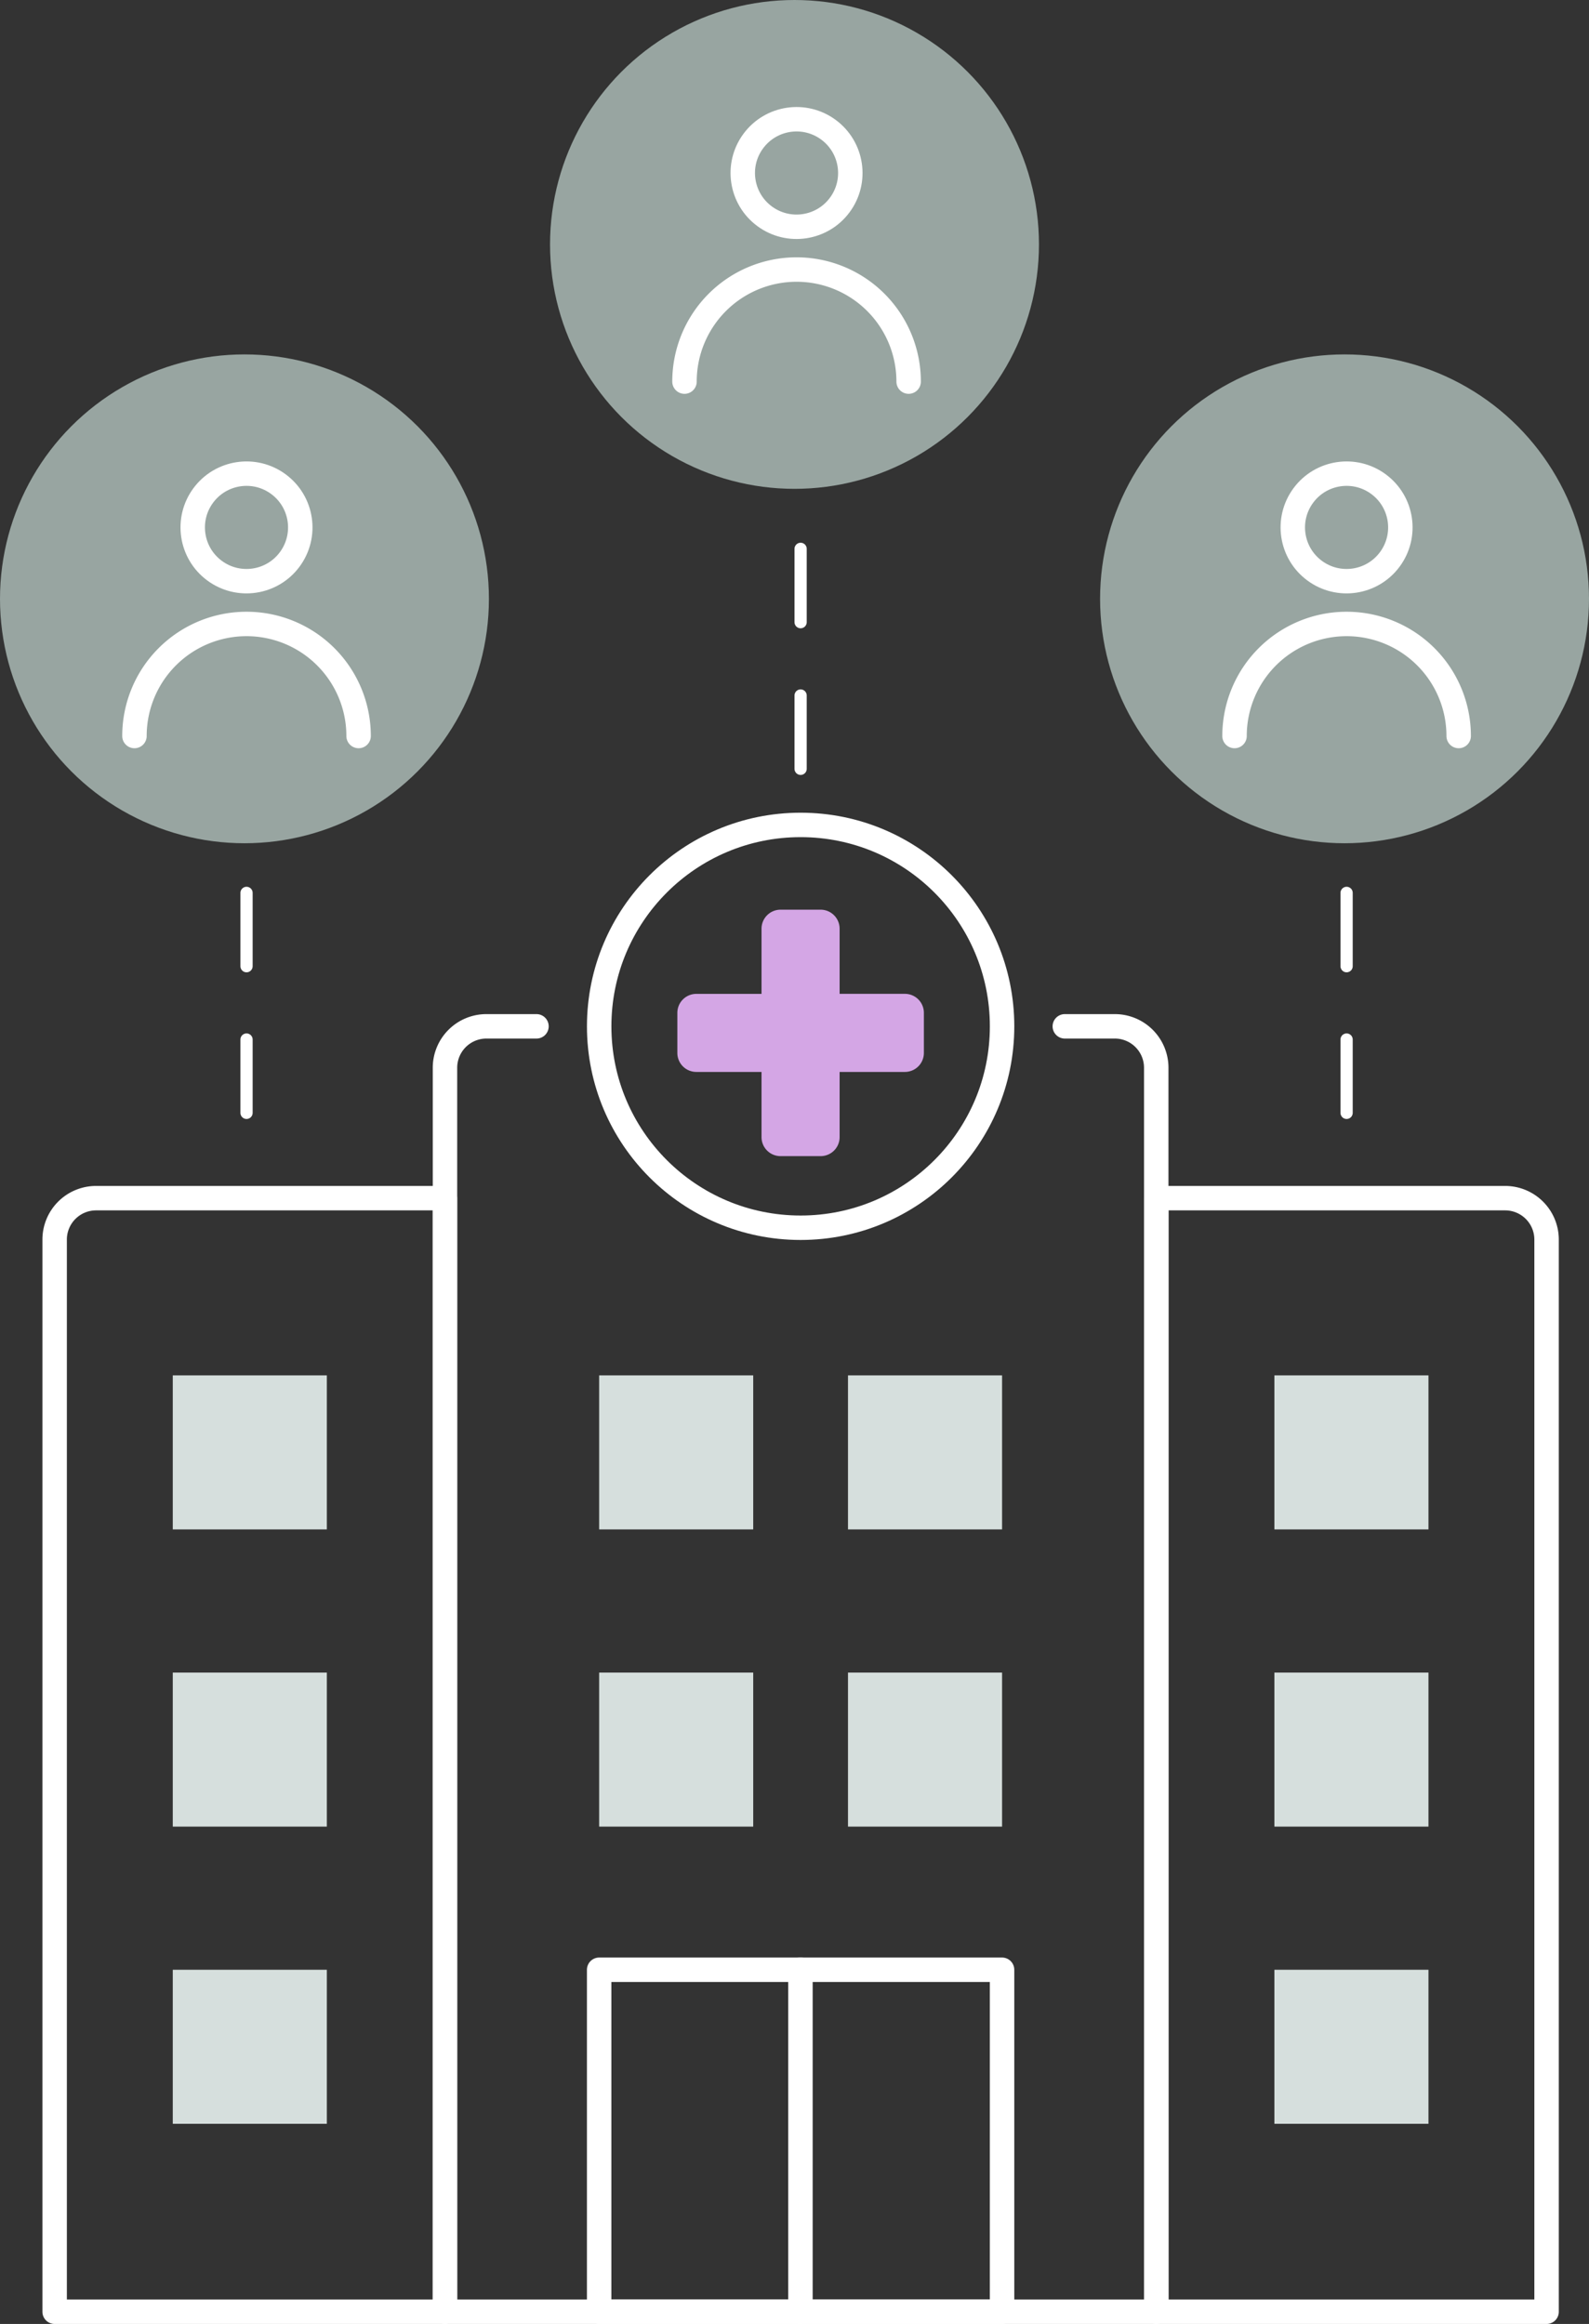<svg xmlns="http://www.w3.org/2000/svg" width="130" height="190.161" viewBox="0 0 130 190.161">
  <rect x="0" y="0" width="130" height="190.161" fill="#333333" stroke="none"/>
  <g id="inside_advantage" transform="translate(-723 -1191.977)">
    <g id="Gruppe_3429" data-name="Gruppe 3429" transform="translate(0 4.399)">
      <rect id="Rechteck_1235" data-name="Rechteck 1235" width="32.963" height="27.984" transform="translate(772.018 1348.756)" fill="none" stroke="#fff" stroke-linecap="round" stroke-linejoin="round" stroke-width="2"/>
      <rect id="Rechteck_1237" data-name="Rechteck 1237" width="12.605" height="12.605" transform="translate(772.018 1324.438)" fill="#d6dfdd"/>
      <rect id="Rechteck_1238" data-name="Rechteck 1238" width="12.605" height="12.605" transform="translate(792.377 1324.438)" fill="#d6dfdd"/>
      <rect id="Rechteck_1239" data-name="Rechteck 1239" width="12.605" height="12.605" transform="translate(772.018 1300.12)" fill="#d6dfdd"/>
      <rect id="Rechteck_1240" data-name="Rechteck 1240" width="12.605" height="12.605" transform="translate(792.377 1300.12)" fill="#d6dfdd"/>
      <path id="Pfad_4259" data-name="Pfad 4259" d="M186.91,72.479H191a3.39,3.39,0,0,1,3.39,3.39V177.659H136.2V75.869a3.39,3.39,0,0,1,3.391-3.39h4.094" transform="translate(623.205 1199.08)" fill="none" stroke="#fff" stroke-linecap="round" stroke-linejoin="round" stroke-width="2"/>
      <rect id="Rechteck_1241" data-name="Rechteck 1241" width="12.605" height="12.605" transform="translate(737.135 1324.438)" fill="#d6dfdd"/>
      <rect id="Rechteck_1242" data-name="Rechteck 1242" width="12.605" height="12.605" transform="translate(737.135 1300.12)" fill="#d6dfdd"/>
      <rect id="Rechteck_1243" data-name="Rechteck 1243" width="12.605" height="12.605" transform="translate(737.135 1348.756)" fill="#d6dfdd"/>
      <path id="Pfad_4260" data-name="Pfad 4260" d="M36.429,221.589H4.5v-87.73a3.39,3.39,0,0,1,3.39-3.39H36.429Z" transform="translate(722.971 1155.15)" fill="none" stroke="#fff" stroke-linecap="round" stroke-linejoin="round" stroke-width="2"/>
      <rect id="Rechteck_1244" data-name="Rechteck 1244" width="12.605" height="12.605" transform="translate(827.262 1324.438)" fill="#d6dfdd"/>
      <rect id="Rechteck_1245" data-name="Rechteck 1245" width="12.605" height="12.605" transform="translate(827.262 1300.12)" fill="#d6dfdd"/>
      <rect id="Rechteck_1246" data-name="Rechteck 1246" width="12.605" height="12.605" transform="translate(827.262 1348.756)" fill="#d6dfdd"/>
      <path id="Pfad_4261" data-name="Pfad 4261" d="M408.17,221.589H376.24v-91.12h28.539a3.391,3.391,0,0,1,3.391,3.39Z" transform="translate(441.359 1155.15)" fill="none" stroke="#fff" stroke-linecap="round" stroke-linejoin="round" stroke-width="2"/>
      <circle id="Ellipse_448" data-name="Ellipse 448" cx="16.481" cy="16.481" r="16.481" transform="translate(772.02 1255.078)" fill="none" stroke="#fff" stroke-linecap="round" stroke-linejoin="round" stroke-width="2"/>
      <line id="Linie_226" data-name="Linie 226" y2="27.984" transform="translate(788.486 1348.756)" fill="none" stroke="#fff" stroke-linecap="round" stroke-linejoin="round" stroke-width="2"/>
      <path id="Pfad_4265" data-name="Pfad 4265" d="M40.14,16.031H34.8V10.7a1.556,1.556,0,0,0-1.554-1.554H29.966A1.556,1.556,0,0,0,28.412,10.7v5.335H23.077a1.552,1.552,0,0,0-1.552,1.554V20.87a1.551,1.551,0,0,0,1.552,1.552h5.335V27.76a1.554,1.554,0,0,0,1.554,1.552h3.284A1.554,1.554,0,0,0,34.8,27.76V22.422H40.14a1.554,1.554,0,0,0,1.554-1.552V17.586a1.554,1.554,0,0,0-1.554-1.554" transform="translate(756.891 1252.868)" fill="#d4a6e5"/>
    </g>
    <g id="Gruppe_3583" data-name="Gruppe 3583" transform="translate(0 16.977)">
      <circle id="Ellipse_505" data-name="Ellipse 505" cx="20" cy="20" r="20" transform="translate(768 1175)" fill="#98a5a1"/>
      <g id="Gruppe_3578" data-name="Gruppe 3578" transform="translate(779 1183)">
        <circle id="Ellipse_235" data-name="Ellipse 235" cx="4.401" cy="4.401" r="4.401" transform="matrix(0.594, -0.804, 0.804, 0.594, 3.014, 7.081)" fill="none" stroke="#fff" stroke-linecap="round" stroke-linejoin="round" stroke-width="2"/>
        <path id="Pfad_996" data-name="Pfad 996" d="M621.257,1036.943a9.169,9.169,0,1,1,18.338,0" transform="translate(-621.257 -1013.718)" fill="none" stroke="#fff" stroke-linecap="round" stroke-linejoin="round" stroke-width="2"/>
      </g>
    </g>
    <g id="Gruppe_3582" data-name="Gruppe 3582" transform="translate(96 -6.023)">
      <g id="Gruppe_3580" data-name="Gruppe 3580" transform="translate(0 12)">
        <circle id="Ellipse_506" data-name="Ellipse 506" cx="20" cy="20" r="20" transform="translate(717 1215)" fill="#98a5a1"/>
        <g id="Gruppe_3579" data-name="Gruppe 3579" transform="translate(728 1223)">
          <circle id="Ellipse_235-2" data-name="Ellipse 235" cx="4.401" cy="4.401" r="4.401" transform="matrix(0.594, -0.804, 0.804, 0.594, 3.014, 7.081)" fill="none" stroke="#fff" stroke-linecap="round" stroke-linejoin="round" stroke-width="2"/>
          <path id="Pfad_996-2" data-name="Pfad 996" d="M621.257,1036.943a9.169,9.169,0,1,1,18.338,0" transform="translate(-621.257 -1013.718)" fill="none" stroke="#fff" stroke-linecap="round" stroke-linejoin="round" stroke-width="2"/>
        </g>
      </g>
      <path id="Pfad_4430" data-name="Pfad 4430" d="M-8733.2,1129.108h21.026" transform="translate(-391.939 -7444.139) rotate(-90)" fill="none" stroke="#fff" stroke-linecap="round" stroke-width="1" stroke-dasharray="6"/>
    </g>
    <g id="Gruppe_3584" data-name="Gruppe 3584" transform="translate(6 -6.023)">
      <g id="Gruppe_3580-2" data-name="Gruppe 3580" transform="translate(0 12)">
        <circle id="Ellipse_506-2" data-name="Ellipse 506" cx="20" cy="20" r="20" transform="translate(717 1215)" fill="#98a5a1"/>
        <g id="Gruppe_3579-2" data-name="Gruppe 3579" transform="translate(728 1223)">
          <circle id="Ellipse_235-3" data-name="Ellipse 235" cx="4.401" cy="4.401" r="4.401" transform="matrix(0.594, -0.804, 0.804, 0.594, 3.014, 7.081)" fill="none" stroke="#fff" stroke-linecap="round" stroke-linejoin="round" stroke-width="2"/>
          <path id="Pfad_996-3" data-name="Pfad 996" d="M621.257,1036.943a9.169,9.169,0,1,1,18.338,0" transform="translate(-621.257 -1013.718)" fill="none" stroke="#fff" stroke-linecap="round" stroke-linejoin="round" stroke-width="2"/>
        </g>
      </g>
      <path id="Pfad_4430-2" data-name="Pfad 4430" d="M-8733.2,1129.108h21.026" transform="translate(-391.939 -7444.139) rotate(-90)" fill="none" stroke="#fff" stroke-linecap="round" stroke-width="1" stroke-dasharray="6"/>
    </g>
    <path id="Pfad_4429" data-name="Pfad 4429" d="M-8733.2,1129.108h22.587" transform="translate(-340.608 -7478.313) rotate(-90)" fill="none" stroke="#fff" stroke-linecap="round" stroke-width="1" stroke-dasharray="6"/>
  </g>
</svg>
